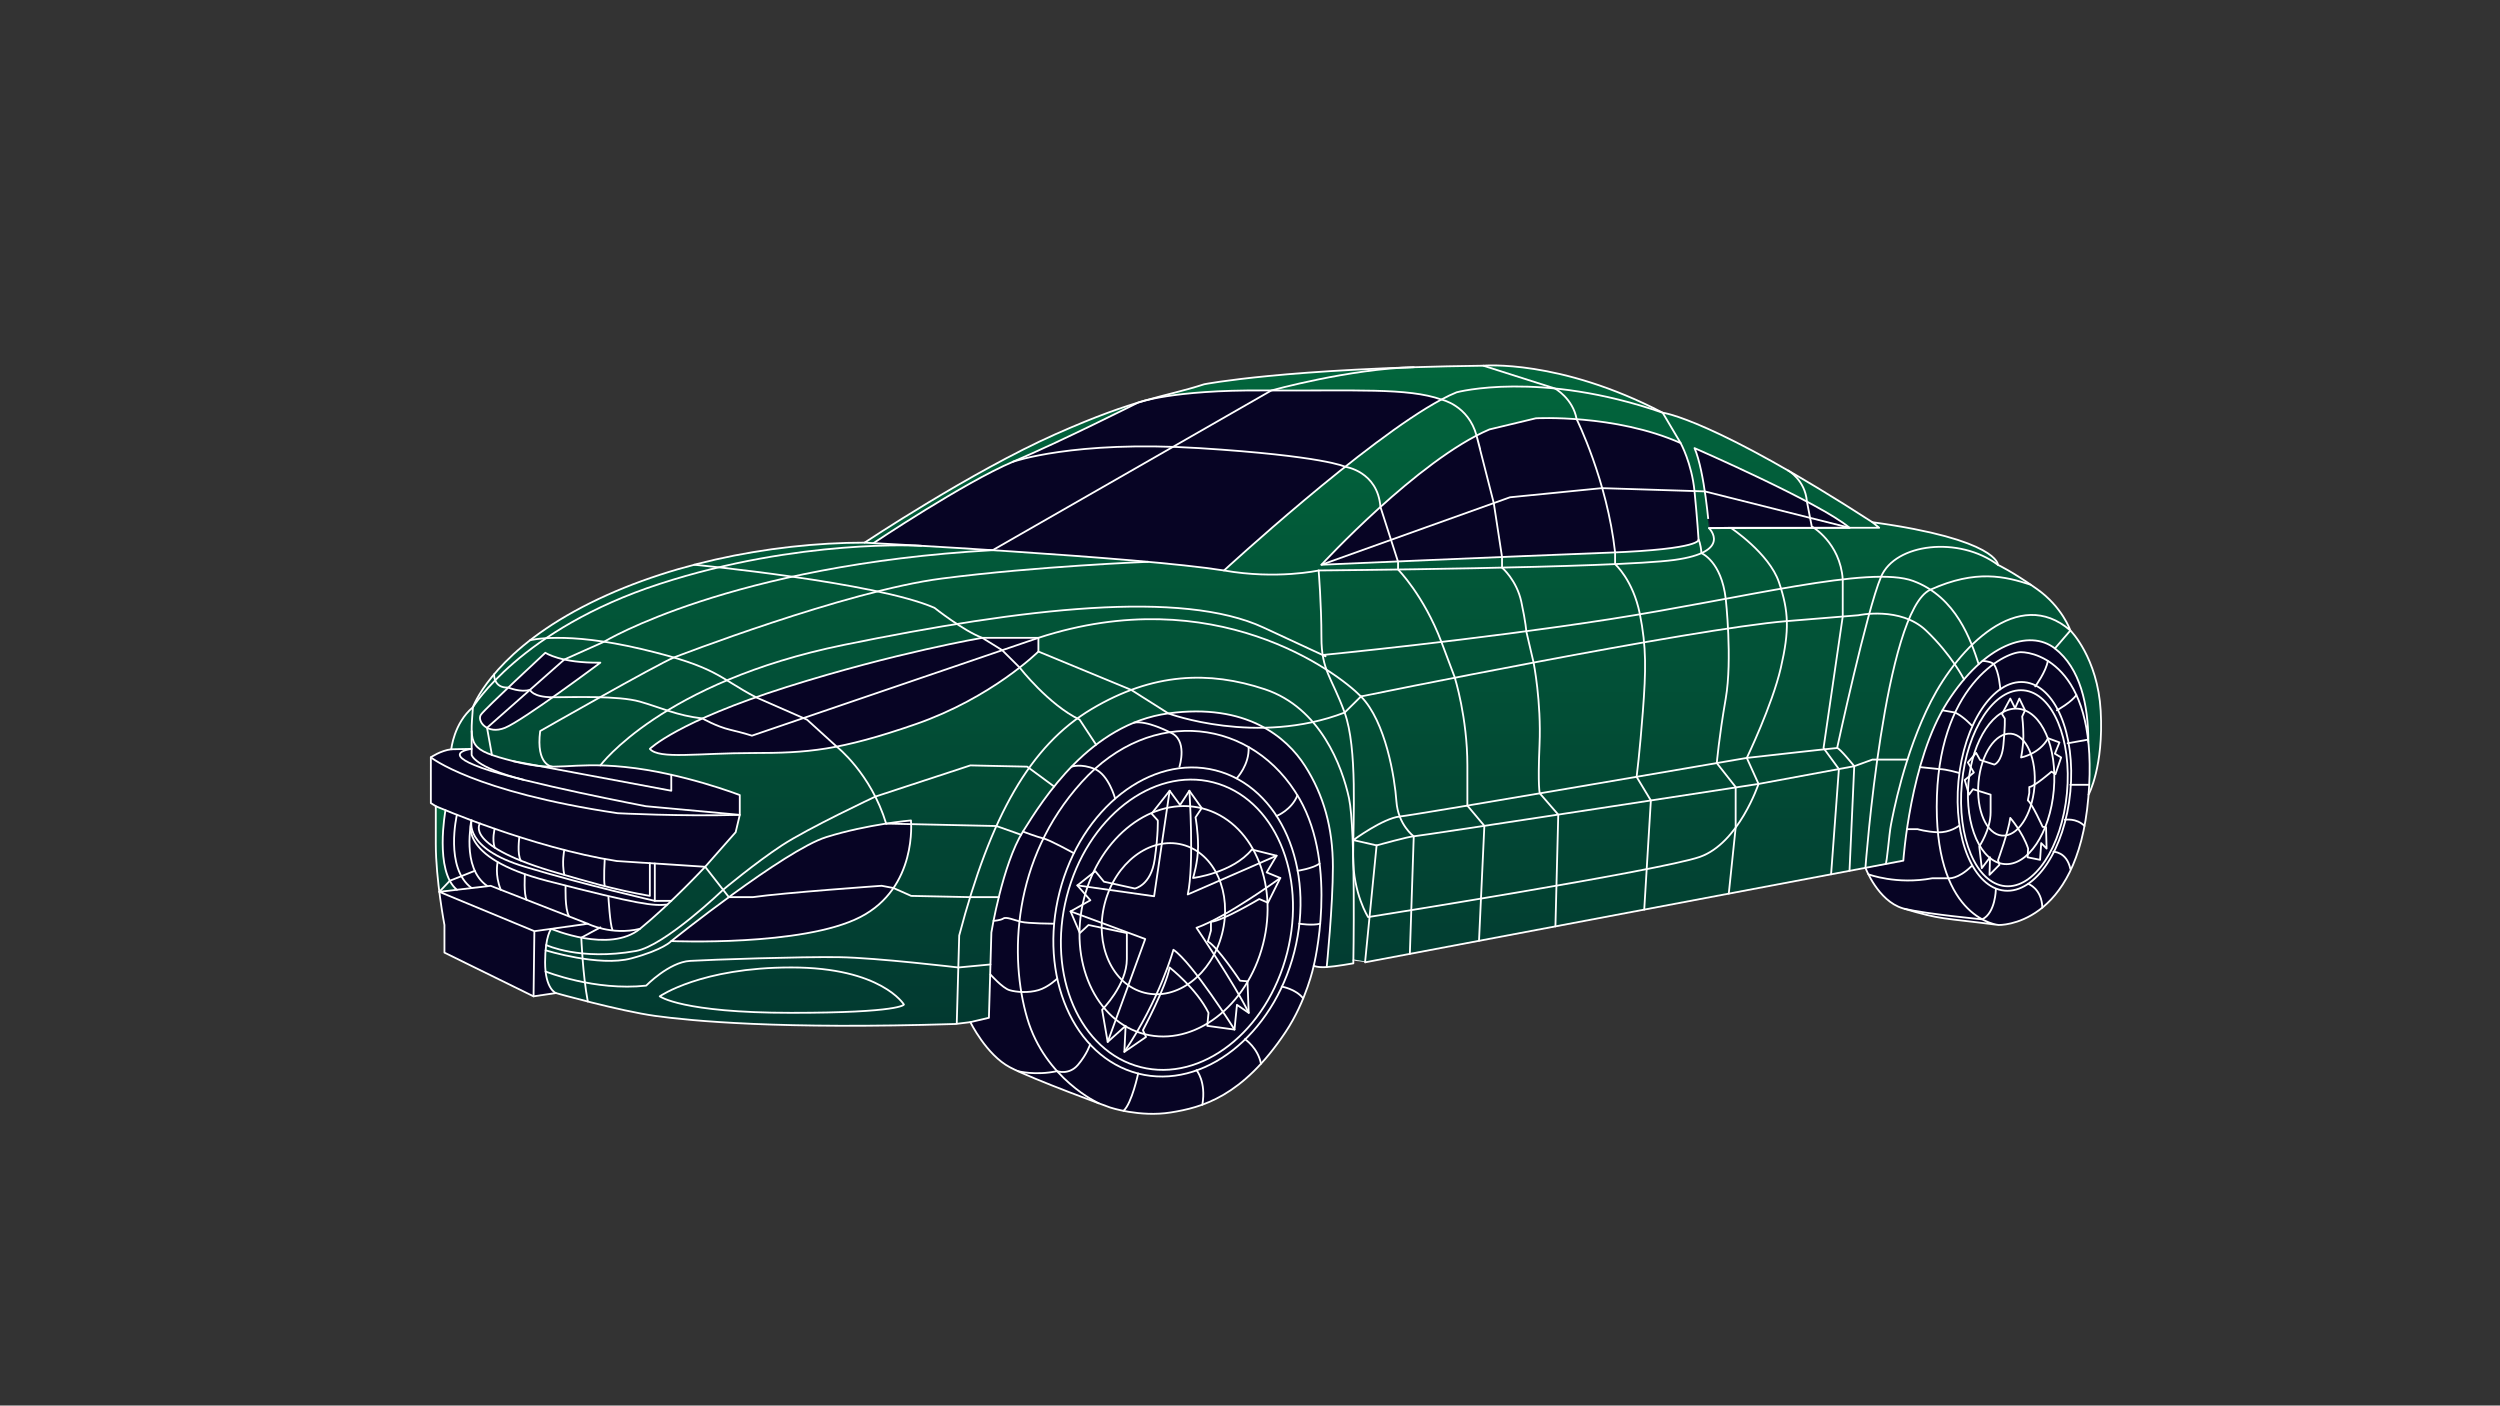 <?xml version="1.0" encoding="utf-8"?>
<!-- Generator: Adobe Illustrator 23.0.6, SVG Export Plug-In . SVG Version: 6.00 Build 0)  -->
<svg version="1.1" xmlns="http://www.w3.org/2000/svg" xmlns:xlink="http://www.w3.org/1999/xlink" x="0px" y="0px"
	 viewBox="0 0 1366 768" style="enable-background:new 0 0 1366 768;" xml:space="preserve">
<rect x="0" y="0" width="1366" height="768" fill="#333333" stroke="none"/>
<style type="text/css">
	.st0{fill:#070424;}
	.st1{fill:#828282;}
	.st2{opacity:0.7;}
	.st3{fill:url(#Pfad_1306_1_);}
	.st4{fill:url(#Pfad_1307_1_);}
	.st5{fill:none;stroke:#FFFFFF;stroke-linecap:round;stroke-linejoin:round;stroke-miterlimit:10;}
</style>
<g id="Ebene_3">
	<path class="st0" d="M1131.26,344.5c0,0-4.39-12.85-18.25-22.65c-1.19-0.84-2.31-1.62-3.4-2.36l0,0c0,0-0.01,0-0.01,0
		c-11.65-7.97-17.88-10.81-17.88-10.81s0.34-13.86-68.63-23.33l0,0c-87.89-56.79-114.6-59.84-114.6-59.84
		c-56.46-29.41-98.04-25.69-98.04-25.69c-108.18,1.35-152.46,10.14-152.46,10.14c-22.99,7.44-35.83,7.1-81.47,27.38
		c-45.64,20.28-104.12,59.16-104.12,59.16c-52.06,0-112.57,12.17-158.55,37.52s-55.44,52.4-55.44,52.4
		c-10.48,8.79-11.83,22.99-11.83,22.99c-5.75,0.68-11.16,4.39-11.16,4.39v25.02l2.7,1.69c0,0,0,1.01,0,20.62
		c0,19.61,4.73,44.29,4.73,44.29v15.1l48.68,23.89l12.17-1.8c0,0,34.82,9.8,54.43,12.51c19.61,2.7,68.29,7.44,163.96,4.39l0.68-0.08
		l0,0.08l0.2-0.11l7.24-0.9c0,0,8.79,17.92,21.64,24.68c12.85,6.76,54.76,21.97,54.76,21.97s16.23,5.41,33.13,2.7
		c16.9-2.7,39.04-8.45,62.71-43.95c11.41-17.12,15.38-36.17,15.38-36.17s2.03,1.01,7.1,0.68c5.07-0.34,14.54-2.03,14.54-2.03
		l0.03-1.69c0-0.01,6.39,1.13,6.39,1.13l273.39-51.64l0,0c0,0,6.85,18.06,20.37,22.12c21.47,6.44,21.53,5.12,51.85,9.06
		c0.36,0.05,0.55,0.07,0.55,0.07s42.97,1.35,49.03-69.64c0.05-0.55,0.09-1.09,0.13-1.64l0,0.02c0,0,8.3-15.28,6.61-45.71
		C1146.2,359.35,1131.26,344.5,1131.26,344.5z"/>
	<polygon class="st1" points="621.81,219.99 621.81,219.99 621.81,219.99 	"/>
	<g id="Gruppe_514" transform="translate(-173.348 -145.988)" class="st2">
		
			<linearGradient id="Pfad_1306_1_" gradientUnits="userSpaceOnUse" x1="-1192.787" y1="2979.384" x2="-1192.787" y2="2978.214" gradientTransform="matrix(9.86 0 0 -39.986 12178.116 119720.211)">
			<stop  offset="0" style="stop-color:#008F46"/>
			<stop  offset="1" style="stop-color:#005035"/>
		</linearGradient>
		<path id="Pfad_1306" class="st3" d="M411.46,586.49v20.62c0.11,8.75,0.76,17.49,1.93,26.16l9.61-1.12
			c-12.4-10.24-6.24-43.45-6.24-43.45L411.46,586.49z"/>
		
			<linearGradient id="Pfad_1307_1_" gradientUnits="userSpaceOnUse" x1="-1342.407" y1="2938.784" x2="-1342.407" y2="2937.615" gradientTransform="matrix(770.541 0 0 -308.405 1035249.812 906681.25)">
			<stop  offset="0" style="stop-color:#008F46"/>
			<stop  offset="1" style="stop-color:#005035"/>
		</linearGradient>
		<path id="Pfad_1307" class="st4" d="M1321.17,534.43c-1.62-29.1-16.57-43.95-16.57-43.95c-3.77-9.15-10.11-17.02-18.25-22.65
			c-1.19-0.84-2.31-1.62-3.4-2.36l0,0h-0.01c-11.65-7.97-17.88-10.81-17.88-10.81s0.34-13.86-68.63-23.33
			c-87.89-56.79-114.6-59.84-114.6-59.84c-56.46-29.41-98.04-25.69-98.04-25.69c-108.18,1.35-152.46,10.14-152.46,10.14
			c-11.47,3.71-20.42,5.49-32.17,8.85c7.75-1.98,27.42-5.72,64.62-5.47c50.37,0.34,78.67-1.56,97.14,4.97l0,0
			c-41.18,21.98-118.78,93.41-118.78,93.41c-41.63-6.64-165.4-13.54-191.53-14.95c0,0,49.55-33.16,76.14-44.43
			s68.4-32.34,68.4-32.34c-11.11,3.36-24.95,8.31-45.3,17.35c-45.64,20.28-104.12,59.16-104.12,59.16
			c-52.06,0-112.57,12.17-158.55,37.52s-55.44,52.4-55.44,52.4c-10.48,8.79-11.83,22.99-11.83,22.99l11.14-0.22l0.22-7.34
			c0.99,7.59,5.98,9.79,22.67,14.09c24.69,6.35,29.86,0,60.95,3.16c31.1,3.16,62.65,15.33,62.65,15.33v10.82l-2.25,9.47
			l-16.68,18.91c0,0-18.92,20.29-35.6,33.89c-16.68,13.59-48.47,0-48.47,0s-3.36,3.76-3.36,18.3s5.86,16.79,5.86,16.79
			s34.82,9.8,54.43,12.51c19.61,2.7,68.29,7.44,163.96,4.4l0.68-0.09v0.09l0.2-0.11l7.24-0.9l10.14-2.37l1.35-46.65
			c0,0,6.08-37.19,17.24-55.1s36.85-58.82,79.44-64.57c42.59-5.75,64.57,12.85,74.71,28.73c10.14,15.89,15.21,33.75,15.21,55.08
			c0,21.32-3.38,54.79-3.38,54.79c5.07-0.34,14.54-2.03,14.54-2.03l0.03-1.69l6.39,1.13l294.11-55.55c0,0,4.45-52.97,21.38-82.15
			c16.93-29.18,36.82-38.13,45.36-38.13c5.72-0.72,11.5,0.83,16.09,4.33c13.86,10.82,18.27,30.76,18.27,51.07l0,0
			c0.96,10.11,0.96,20.29,0,30.4l0.13-1.64v0.02C1314.55,580.14,1322.86,564.86,1321.17,534.43z M449.33,543.64
			c-9.8,3.98-15.55-3.8-13.19-7.18s35.19-33.81,35.19-33.81s8.42,5.75,30.05,5.41C501.39,508.06,459.13,539.66,449.33,543.64
			L449.33,543.64z M643.37,647.08c-31.44,16.15-103.23,13.1-103.23,13.1s61.98-49.69,84.64-56.79c15.11-4.51,30.62-7.57,46.31-9.13
			C671.09,594.27,674.81,630.93,643.37,647.08L643.37,647.08z M740.73,501.98c0,0-25.39,25.24-67.01,39.66
			c-41.62,14.42-59.2,15.78-88.95,15.78c-29.75,0-51.38,3.61-56.34-2.25c0,0,14.87-14.87,74.82-33.81
			c59.95-18.93,106.83-26.86,106.83-26.86h30.65L740.73,501.98z M1052.42,447.96c-51.38,1.96-157.02,6.59-157.02,6.59
			s52.9-57.37,91.77-73.93l25.35-6.08c0,0,43.27-2.37,79.1,13.52c4.15,8.26,6.73,17.22,7.6,26.42c1.52,15.49,2.2,26.31,2.2,26.31
			S1103.8,446,1052.42,447.96L1052.42,447.96z M1107.18,434.57c0,0-2.37-30.82-7.95-43.74c0,0,68.79,30.01,84.68,43.53
			L1107.18,434.57z"/>
	</g>
</g>
<g id="Ebene_2">
	<g>
		<path class="st5" d="M522.76,559.5l1.35-48.34c17.24-65.58,38.88-103.78,72.34-123.73c33.47-19.95,64.23-20.96,94.66-10.82
			c30.42,10.14,42.26,42.26,45.98,59.5c3.72,17.24,2.37,90.26,2.37,90.26s-9.47,1.69-14.54,2.03c-5.07,0.34-7.1-0.68-7.1-0.68
			s-3.97,19.06-15.38,36.17c-23.66,35.5-45.8,41.24-62.71,43.95s-33.13-2.7-33.13-2.7s-41.92-15.21-54.76-21.97
			c-12.85-6.76-21.64-24.68-21.64-24.68l-8.11,1.01c-95.67,3.04-144.35-1.69-163.96-4.39c-19.61-2.7-54.43-12.51-54.43-12.51
			l-12.17,1.8l-48.68-23.89v-15.1c0,0-4.73-24.68-4.73-44.29s0-20.62,0-20.62l-2.7-1.69V413.8c0,0,5.41-3.72,11.16-4.39
			c0,0,1.35-14.2,11.83-22.99c0,0,9.47-27.04,55.44-52.4c45.98-25.35,106.49-37.52,158.55-37.52c0,0,58.48-38.88,104.12-59.16
			s58.48-19.95,81.47-27.38c0,0,44.29-8.79,152.46-10.14c0,0,41.58-3.72,98.04,25.69c0,0,26.71,3.04,114.6,59.84"/>
		<path class="st5" d="M530.2,558.49l10.14-2.37l1.35-46.65c0,0,6.08-37.19,17.24-55.1c11.16-17.92,36.85-58.82,79.44-64.57
			s64.57,12.85,74.71,28.73c10.14,15.89,15.21,33.75,15.21,55.08c0,21.32-3.38,54.79-3.38,54.79"/>
		<path class="st5" d="M600.36,602.85c0,0-29.26-13.26-39.06-46.39c-9.8-33.13-8.45-86.88,29.75-129.14
			c38.2-42.26,93.95-34.57,118.99,9.13c21.3,37.16,7.78,91.27,7.78,91.27"/>
		<path class="st5" d="M739.48,524.68c0-0.01,6.39,1.13,6.39,1.13l294.11-55.55c0,0,3.72-54.76,24-86.54s44.96-40.23,58.82-29.41
			c13.86,10.82,18.27,30.76,18.27,51.07"/>
		<path class="st5" d="M1141.21,434.16c0,0,8.3-15.28,6.61-45.71c-1.62-29.1-16.56-43.95-16.56-43.95l-8.45,9.8"/>
		<path class="st5" d="M1030.27,472.09c0.76-0.14,1.94-16.37,2.95-21.44s7.1-38.54,21.97-67.61s47.67-63.22,76.06-38.54
			c0,0-4.39-12.85-18.25-22.65s-21.3-13.18-21.3-13.18s0.34-13.86-68.63-23.33l3.72,3.04h-81.13c0,0,20.96,13.86,26.37,29.75
			c5.41,15.89,5.75,26.34,1.01,46.81c-4.73,20.47-18.59,49.2-18.59,49.2l6.42,14.2c0,0-10.82,32.45-32.12,39.89
			c-21.3,7.44-181.2,32.87-181.2,32.87s-8.19-12.6-8.19-32.88c0-20.28,2.44-59.42-4.66-78.89c-7.1-19.47-12.67-22.85-12.67-41.11
			s-1.53-36.51-1.53-36.51s162.27-1.35,194.38-5.75c32.12-4.39,18.93-17.38,18.93-17.38l11.83-0.2"/>
		<path class="st5" d="M1092.04,505.42c0,0-33.81-2.7-33.81-64.57c0-66.26,37.19-84.51,45.98-84.51s42.93,8.45,36.86,79.44
			S1092.04,505.42,1092.04,505.42c-30.89-4.03-30.79-2.65-52.4-9.13c-13.52-4.06-20.37-22.12-20.37-22.12s10.42-140.7,35.51-151.97
			c25.09-11.27,40.82-7.22,54.82-2.71"/>
		<path class="st5" d="M472.39,296.5c0,0,149.76,7.78,196.41,15.21c0,0,77.6-71.43,118.78-93.41c2.98-1.59,5.77-2.92,8.33-3.95
			c0,0,45.3-12.17,112.57,11.16l9.8,16.56"/>
		<path class="st5" d="M477.27,296.76c0,0,49.55-33.16,76.14-44.43c26.59-11.27,68.4-32.34,68.4-32.34s18.26-6.99,68.63-6.65
			c50.37,0.34,78.68-1.56,97.15,4.97c0,0,14.73,3.11,19.19,19.69c4.46,16.58,0,0,0,0l9.42,36.89l4.51,29.45v5.83
			c0,0,7.99,6.78,10.53,18.62c2.54,11.83,2.71,16.13,2.71,16.13l4,17.11c0,0,4.27,21.41,3.25,44.88s0.16,26.6,0.16,26.6l10.07,11.61
			l-1.55,61.06"/>
		<path class="st5" d="M235.41,413.8c0,0,23.21,18.82,102.09,30.54c0,0,34.26,1.8,66.71,0.9v-10.82c0,0-31.55-12.17-62.65-15.33
			c-31.1-3.16-36.26,3.2-60.96-3.16c-24.69-6.35-23.78-8.11-22.2-29.52c0,0,25.92-42.59,102.09-67.39s142.89-20.81,142.89-20.81"/>
		<polyline class="st5" points="291.53,544.4 291.98,508.8 240.04,487.29 268.09,484.01 321.17,504.74 291.98,508.8 		"/>
		<path class="st5" d="M243.41,442.71c0,0-6.16,33.21,6.24,43.45"/>
		<path class="st5" d="M249.65,445.21c0,0-6.83,29.06,8.06,40.02"/>
		<path class="st5" d="M303.7,542.6c0,0-5.86-2.25-5.86-16.79s3.37-18.3,3.37-18.3s31.79,13.59,48.47,0
			c16.68-13.59,35.61-33.9,35.61-33.9"/>
		<path class="st5" d="M289.61,349.84c0,0,19.05-5.11,60.97,4.81c41.92,9.92,41.75,15.53,62.49,26.35l27.89,12.23l16.2,14.72
			c0,0,18.7,14.62,27.04,42.07"/>
		<path class="st5" d="M355.08,409.18c0,0,14.87-14.87,74.82-33.81c59.95-18.93,106.83-26.86,106.83-26.86h30.65V356
			c0,0-25.38,25.24-67.01,39.67c-41.62,14.42-59.2,15.78-88.95,15.78S360.04,415.04,355.08,409.18z"/>
		<path class="st5" d="M743.62,380.53c0,0,181.45-37.04,232.71-41.15l39.09-3.21c0,0,22.99-4.96,36.96,8.34s20.77,26.72,20.77,26.72
			"/>
		<path class="st5" d="M567.38,356l50.73,20.97l20.26,12.84c0,0,48.23,17.99,96.35-0.47l8.9-8.8"/>
		<path class="st5" d="M297.98,356.67c0,0,8.42,5.75,30.05,5.41c0,0-42.26,31.6-52.06,35.58c-9.8,3.98-15.55-3.8-13.18-7.18
			C265.16,387.1,297.98,356.67,297.98,356.67z"/>
		<path class="st5" d="M238.12,440.51c0,0,52.51,22.76,98.94,29.97l48.23,3.13l16.68-18.9l2.25-9.47l-51.38-4.73
			c0,0-66.6-12.71-89.7-20.96s-5.43-10.36-5.43-10.36l-11.14,0.22"/>
		<path class="st5" d="M366.79,492.23h-9c0,0-37.19-8.45-70.99-18.62c-33.81-10.17-29.09-25.32-29.09-25.32s-5.87,25.8,8.4,35.72"/>
		<path class="st5" d="M321.17,504.74c0,0,12.96,6.56,28.51,2.77"/>
		<line class="st5" x1="357.79" y1="492.23" x2="357.79" y2="471.83"/>
		<path class="st5" d="M257.71,399.44v13.1c0,0,1.56,6.75,28.34,13.56"/>
		<path class="st5" d="M366.79,514.2c0,0,61.99-49.69,84.64-56.79c22.65-7.1,46.31-9.12,46.31-9.12s3.72,36.66-27.72,52.81
			S366.79,514.2,366.79,514.2z"/>
		<path class="st5" d="M298.11,519.23c0,0,29.26,9.17,46.84,4.44c17.58-4.73,21.85-9.47,21.85-9.47"/>
		<path class="st5" d="M722.05,308.57c0,0,52.9-57.37,91.78-73.93l25.35-6.08c0,0,43.27-2.37,79.1,13.52c0,0,6.08,10.93,7.61,26.42
			s2.2,26.31,2.2,26.31s2.37,5.21-49.02,7.17C827.68,303.93,722.05,308.57,722.05,308.57z"/>
		<path class="st5" d="M720.52,311.71c0,0-22.99,5.07-51.72,0"/>
		<path class="st5" d="M925.89,244.85c0,0,68.79,30.01,84.68,43.53l-76.74,0.2C933.83,288.59,931.47,257.77,925.89,244.85z"/>
		
			<ellipse transform="matrix(0.247 -0.969 0.969 0.247 -5.254 1003.575)" class="st5" cx="643.01" cy="505.17" rx="80.29" ry="62.15"/>
		
			<ellipse transform="matrix(0.247 -0.969 0.969 0.247 -4.82 1000.363)" class="st5" cx="641.16" cy="503.28" rx="63.67" ry="50.48"/>
		
			<ellipse transform="matrix(0.247 -0.969 0.969 0.247 -7.63 993.92)" class="st5" cx="635.61" cy="501.87" rx="41.76" ry="33.11"/>
		
			<ellipse transform="matrix(0.247 -0.969 0.969 0.247 -3.798 1002.443)" class="st5" cx="643.01" cy="503.67" rx="85.49" ry="66.18"/>
		<path class="st5" d="M661.7,503.67c6.08-0.4,26.37-12.45,26.37-12.45l4.73,2.03l6.76-13.52l-7.44-3.04l5.41-9.13l-13.52-3.38
			c-10.48,12.86-32.12,15.55-32.12,15.55s2.74-8.79,2.74-17.24c0-8.45-1.39-15.89-1.39-15.89l3.38-5.07l-6.76-9.47l-5.07,7.78
			l-5.7-7.78l-9.86,12.51l3.38,3.72c0,0,0.34,7.1-1.69,21.3s-10.82,15.89-10.82,15.89l-16.9-3.72l-4.73-5.75l-9.8,7.78l7.1,8.11
			l-10.82,6.08l5.07,11.83l4.73-4.39l20.96,4.39c0,0,0,0,0,14.2c0,14.2-13.52,27.72-13.52,27.72l3.04,17.58l9.8-8.79l-0.68,14.2
			l11.83-8.11l-1.69-3.72c0,0,12.61-23.55,14.59-34.26c0,0,14.82,11.61,21.25,24.79l-0.68,7.1l14.87,2.03l1.35-13.52l6.42,4.39
			l-0.68-17.24l-4.06-0.34c0,0-12.51-18.81-17.58-21.41l1.69-5.97V503.67z"/>
		<path class="st5" d="M262.26,449.97c0,0-9.61,12.31,43.68,27.4c12.57,3.56,28.63,8.61,49.14,12.16v-17.87"/>
		<path class="st5" d="M270.3,452.83c0,0-1.55,5.81,0,10.32"/>
		<path class="st5" d="M283.78,457.33c0,0-1.35,9.58,0.83,12.93"/>
		<path class="st5" d="M308.33,464.44c0,0-1.46,6.86,0,13.61"/>
		<path class="st5" d="M330.41,469.75c0,0-0.68,10.81,0,14.45"/>
		<path class="st5" d="M271.88,471.21c0,0-1.58,6.84,1.74,14.96"/>
		<path class="st5" d="M286.8,477.74c0,0-0.71,11.11,1.01,13.97"/>
		<path class="st5" d="M309.05,484.24c0,0-0.53,12.61,1.92,16.51"/>
		<path class="st5" d="M332.45,490.2c0,0,0.83,14.81,2.18,17.9"/>
		<path class="st5" d="M257.71,448.29c0,0-9,20.06,41.48,33.07s57.68,13.68,65.46,12.9"/>
		<path class="st5" d="M360.49,544.4c0,0,12.07,9.01,71.84,9.01s61.58-4.51,61.58-4.51s-12.27-20.28-61.58-20.28
			S360.49,544.4,360.49,544.4z"/>
		<polyline class="st5" points="280.6,415.94 366.79,432.06 366.79,423.34 		"/>
		<path class="st5" d="M1042.24,415.04h-19.16l-9.92,3.61l-52.29,9.69c0,0-186.16,28.62-188.41,28.62c-2.25,0-20.28,4.96-20.28,4.96
			l-12.7-2.89c0,0,16.25-11.96,25.35-12.88c9.1-0.92,189.62-32.02,189.62-32.02s48-5.41,49.36-5.41c1.35,0,9.35,9.92,9.35,9.92
			l-2.59,57.16"/>
		<line class="st5" x1="745.87" y1="525.81" x2="752.18" y2="461.92"/>
		
			<ellipse transform="matrix(0.094 -0.996 0.996 0.094 567.932 1486.01)" class="st5" cx="1100.23" cy="431.04" rx="53.71" ry="28.82"/>
		
			<ellipse transform="matrix(0.088 -0.996 0.996 0.088 574.091 1486.843)" class="st5" cx="1099.38" cy="429.77" rx="42.61" ry="23.4"/>
		
			<ellipse transform="matrix(0.088 -0.996 0.996 0.088 572.717 1483.433)" class="st5" cx="1096.83" cy="428.81" rx="27.95" ry="15.34"/>
		
			<ellipse transform="matrix(0.094 -0.996 0.996 0.094 568.942 1485.091)" class="st5" cx="1100.23" cy="430.03" rx="57.19" ry="30.69"/>
		<path class="st5" d="M1108.82,430.03c2.8-0.27,12.11-8.4,12.11-8.4l2.17,1.37l3.11-9.13l-3.42-2.05l2.49-6.16l-6.21-2.28
			c-4.81,8.68-14.76,10.5-14.76,10.5s1.26-5.93,1.26-11.64c0-5.71-0.64-10.73-0.64-10.73l1.55-3.42l-3.11-6.39l-2.33,5.25
			l-2.62-5.25l-4.53,8.44l1.55,2.51c0,0,0.16,4.79-0.78,14.38c-0.93,9.59-4.97,10.73-4.97,10.73l-7.77-2.51l-2.17-3.88l-4.5,5.25
			l3.26,5.48l-4.97,4.11l2.33,7.99l2.17-2.97l9.63,2.97c0,0,0,0,0,9.59c0,9.59-6.21,18.71-6.21,18.71l1.4,11.87l4.5-5.93l-0.31,9.59
			l5.44-5.48l-0.78-2.51c0,0,5.79-15.9,6.7-23.13c0,0,6.81,7.84,9.76,16.74l-0.31,4.79l6.83,1.37l0.62-9.13l2.95,2.97l-0.31-11.64
			l-1.86-0.23c0,0-5.75-12.7-8.08-14.45l0.78-4.03V430.03z"/>
		<path class="st5" d="M268.79,412.53l-2.68-14.88l42.23-37.29l21.77-9.74c0,0,69.1-41.92,212.3-50.01l152.25-87.26
			c0,0,42.88-11.91,77.81-12.71"/>
		<path class="st5" d="M269.95,368.44c0,0-0.31,7.66,7.76,7.24c0,0,6.94,2.86,11.9,1.22c0,0,1.22,4.06,12.39,4.08
			c11.17,0.02,35.84-0.99,47.67,2.39c11.83,3.38,20,7.56,34.17,9.19c0,0,7.41,4.34,15.19,6.2s11.83,3.21,11.83,3.21l156.52-53.45
			c96.01-31.36,162.72,18.29,176.24,32.01s18.48,44.43,19.38,57.3s9.47,19.14,9.47,19.14l-2.13,64.23"/>
		<path class="st5" d="M301.67,418.9c0,0-8.93-0.75-6.52-19.46c0,0,63.52-36.25,73.05-40.18c0,0,94.04-36.39,146.44-43.15
			s112.6-9.13,112.6-9.13"/>
		<path class="st5" d="M328.04,418.21c0,0,33.78-45.54,132.95-65.82s184.82-30.2,229.44-9.47s32.29,14.97,32.29,14.97
			s84-8.19,157.02-19.58s141.98-29.64,165.65-20.86c23.66,8.79,31.62,32.81,35.76,45.48"/>
		<path class="st5" d="M328.04,506.72l-10.41,5.61c0,0,0.72,19.94,3.54,34.91"/>
		<polyline class="st5" points="259.43,475.81 245.77,481.25 240.04,487.29 		"/>
		<path class="st5" d="M379.32,308.57c0,0,99.26,9.57,131.26,23.54c0,0,15.78,12.54,26.14,16.41l10.88,6.75l9.53,9.48
			c0,0,15.8,20.3,32.78,28.47l8.99,13.68"/>
		<path class="st5" d="M556.15,585.27c0,0,9.54,2.56,21.43,0c0,0,6.48,2.4,11.44-3.46s6.62-11.14,6.62-11.14"/>
		<path class="st5" d="M553.41,252.33c0,0,33.21-11.8,101.68-7.48c68.47,4.32,79.91,10.19,79.91,10.19s17.76,2.43,19.27,21.94
			l9.63,29.99v4.22c0,0,14,14.06,23.68,39.57c9.68,25.51,7.32,19.55,7.32,19.55s6.87,21.77,6.87,47.9c0,26.13,0,21.97,0,21.97
			l9.28,11.06l-2.92,62.8"/>
		<polyline class="st5" points="722.05,308.57 825.07,271.71 875.24,266.72 931.51,268.5 1010.57,288.38 		"/>
		<path class="st5" d="M810.44,199.81l39.19,12.46c0,0,9.81,5.42,11.85,16.77c0,0,16.66,33.51,21.01,72.8v6.41
			c0,0,9.76,8.64,13.48,27.02c3.72,18.37,3.38,31.11,1.69,53.48c-1.69,22.36-3.41,35.74-3.41,35.74l7.78,12.89L898.41,497"/>
		<path class="st5" d="M928.08,294.81c0,0,1.17,2.04,1.6,7.45c0,0,10.88,4.4,13.26,24.93c0,0,3.7,33.2,0,54.5
			s-4.88,35.28-4.88,35.28l10.3,13.07v22.19l-3.76,36.05"/>
		<path class="st5" d="M976.98,257.07c0,0,9.35,5.09,10.32,17.02l2.65,13.56c0,0,15.52,8.75,16.92,28.93v20.29l-10.49,71.87
			l8.39,11.47l-4.26,57.51"/>
		<path class="st5" d="M1003.81,408.73c0,0,16.23-75.29,24-93.59c7.78-18.31,42.59-22.36,63.89-6.47"/>
		<path class="st5" d="M298.11,530.83c0,0,26.83,10.79,54.95,7.72c0,0,12.51-12.84,24-13.52s60.85-2.37,81.47-2.03
			c20.62,0.34,65.09,5.63,65.09,5.63l17.56-1.65"/>
		<polyline class="st5" points="484.19,450.01 544.43,451.34 557.9,456.1 		"/>
		<path class="st5" d="M545.74,490.2H530.2l-32.32-0.68l-9.7-4.31l-6.44-1.22c0,0-53.91,3.83-70.32,6.2h-13.18l-12.96-16.59"/>
		<path class="st5" d="M575.97,429.75l-14.74-10.85l-31.03-0.68l-51.94,17.05c0,0-36.63,17.19-51.06,26.66
			c-14.42,9.47-32.11,24.25-32.11,24.25s-31.82,30.66-47.67,33.45c-30.71,5.41-48.99-3.27-48.99-3.27"/>
		<polyline class="st5" points="605.24,569.31 625.75,513.08 584.96,497.98 		"/>
		<polyline class="st5" points="588.68,483.78 630.6,489.71 639.1,432.06 		"/>
		<path class="st5" d="M649.87,432.06c0,0,2.73,40.55-0.88,56.67l48.54-21.17"/>
		<path class="st5" d="M699.56,479.72c0,0-29.57,21.57-45.79,27.22c0,0,20.66,30.47,28.55,46.47"/>
		<path class="st5" d="M674.54,562.55c0,0-23.02-36.58-33.39-43.61c0,0-7.29,26.82-26.79,55.78"/>
		<path class="st5" d="M541.18,532.46c0,0,6.59,7.44,10.42,8.56c3.83,1.13,10.37,1.58,15.78,0c5.41-1.58,10.26-6.29,10.26-6.29"/>
		<path class="st5" d="M575.9,504.72c0,0-14.18-0.1-18-1.05c-3.81-0.95-8.1-2.86-9.67-1.8c-1.58,1.07-5.36,1.27-5.36,1.27"/>
		<path class="st5" d="M586.66,466.14c0,0-13.33-7.33-16.53-8.03c-3.2-0.7-11.2-3.74-11.2-3.74"/>
		<path class="st5" d="M609.29,436.25c0,0-3.53-12.95-11.11-16.06c-7.58-3.12-12.66-1.29-12.66-1.29"/>
		<path class="st5" d="M644.46,418.9c0,0,4.84-15.06-5.36-18.81c0,0-12.49-6.64-19.57-5.2"/>
		<path class="st5" d="M675.71,425.32c0,0,7.1-7.56,6.52-17.14"/>
		<path class="st5" d="M697.53,445.86c0,0,8.24-3.29,11.39-11.31"/>
		<path class="st5" d="M709,475.81c0,0,8.14-1.2,12.03-3.94"/>
		<path class="st5" d="M709.91,504.72c0,0,7.22,1.11,11.45,0"/>
		<path class="st5" d="M700.35,539.09c0,0,7.66,1.25,11.71,6.44"/>
		<path class="st5" d="M680.26,567.82c0,0,7.08,4.72,8.74,13.41"/>
		<path class="st5" d="M653.77,584.75c0,0,5.36,6.17,3.21,18.86"/>
		<path class="st5" d="M621.9,586.51c0,0-3.42,16.32-8.01,20.46"/>
		<path class="st5" d="M1020.88,477.72c0,0,15.5,5.84,34.88,2.17h8.84c0,0,5.15,0.73,12.65-6.65"/>
		<path class="st5" d="M1070.25,451.32c0,0-4.89,3.71-11.38,3.44c-6.49-0.27-11.11-1.71-11.11-1.71h-5.8"/>
		<path class="st5" d="M1090.53,485.96c0,0-0.16,12.82-7.44,16.36c0,0-30.02-2.83-42.43-5.73"/>
		<path class="st5" d="M1108.19,482.91c0,0,7.49,2.65,7.73,13.03"/>
		<path class="st5" d="M1122,465.41c0,0,7.23-0.11,9.25,9.36"/>
		<path class="st5" d="M1128.26,447.93c0,0,6.28-1.13,10.72,3.39"/>
		<path class="st5" d="M1070.25,422.29c0,0-6.88-2.07-10.69-2.06l-10.5-1.08"/>
		<line class="st5" x1="1131.26" y1="428.81" x2="1141.55" y2="428.81"/>
		<path class="st5" d="M1077.25,396.34c0,0-4.33-4.78-8.97-7.01l-6.92-1.22"/>
		<line class="st5" x1="1129.77" y1="406.13" x2="1140.94" y2="404.13"/>
		<path class="st5" d="M1123.9,388.11c0,0,8.14-4.55,10.62-8.4"/>
		<path class="st5" d="M1112.06,375.05c0,0,6.02-8.19,6.86-13.96"/>
		<path class="st5" d="M1092.97,376.66c0,0-0.61-9.72-3.61-13.86c0,0-1.34-1.35-6.09-1.71"/>
	</g>
</g>
</svg>
